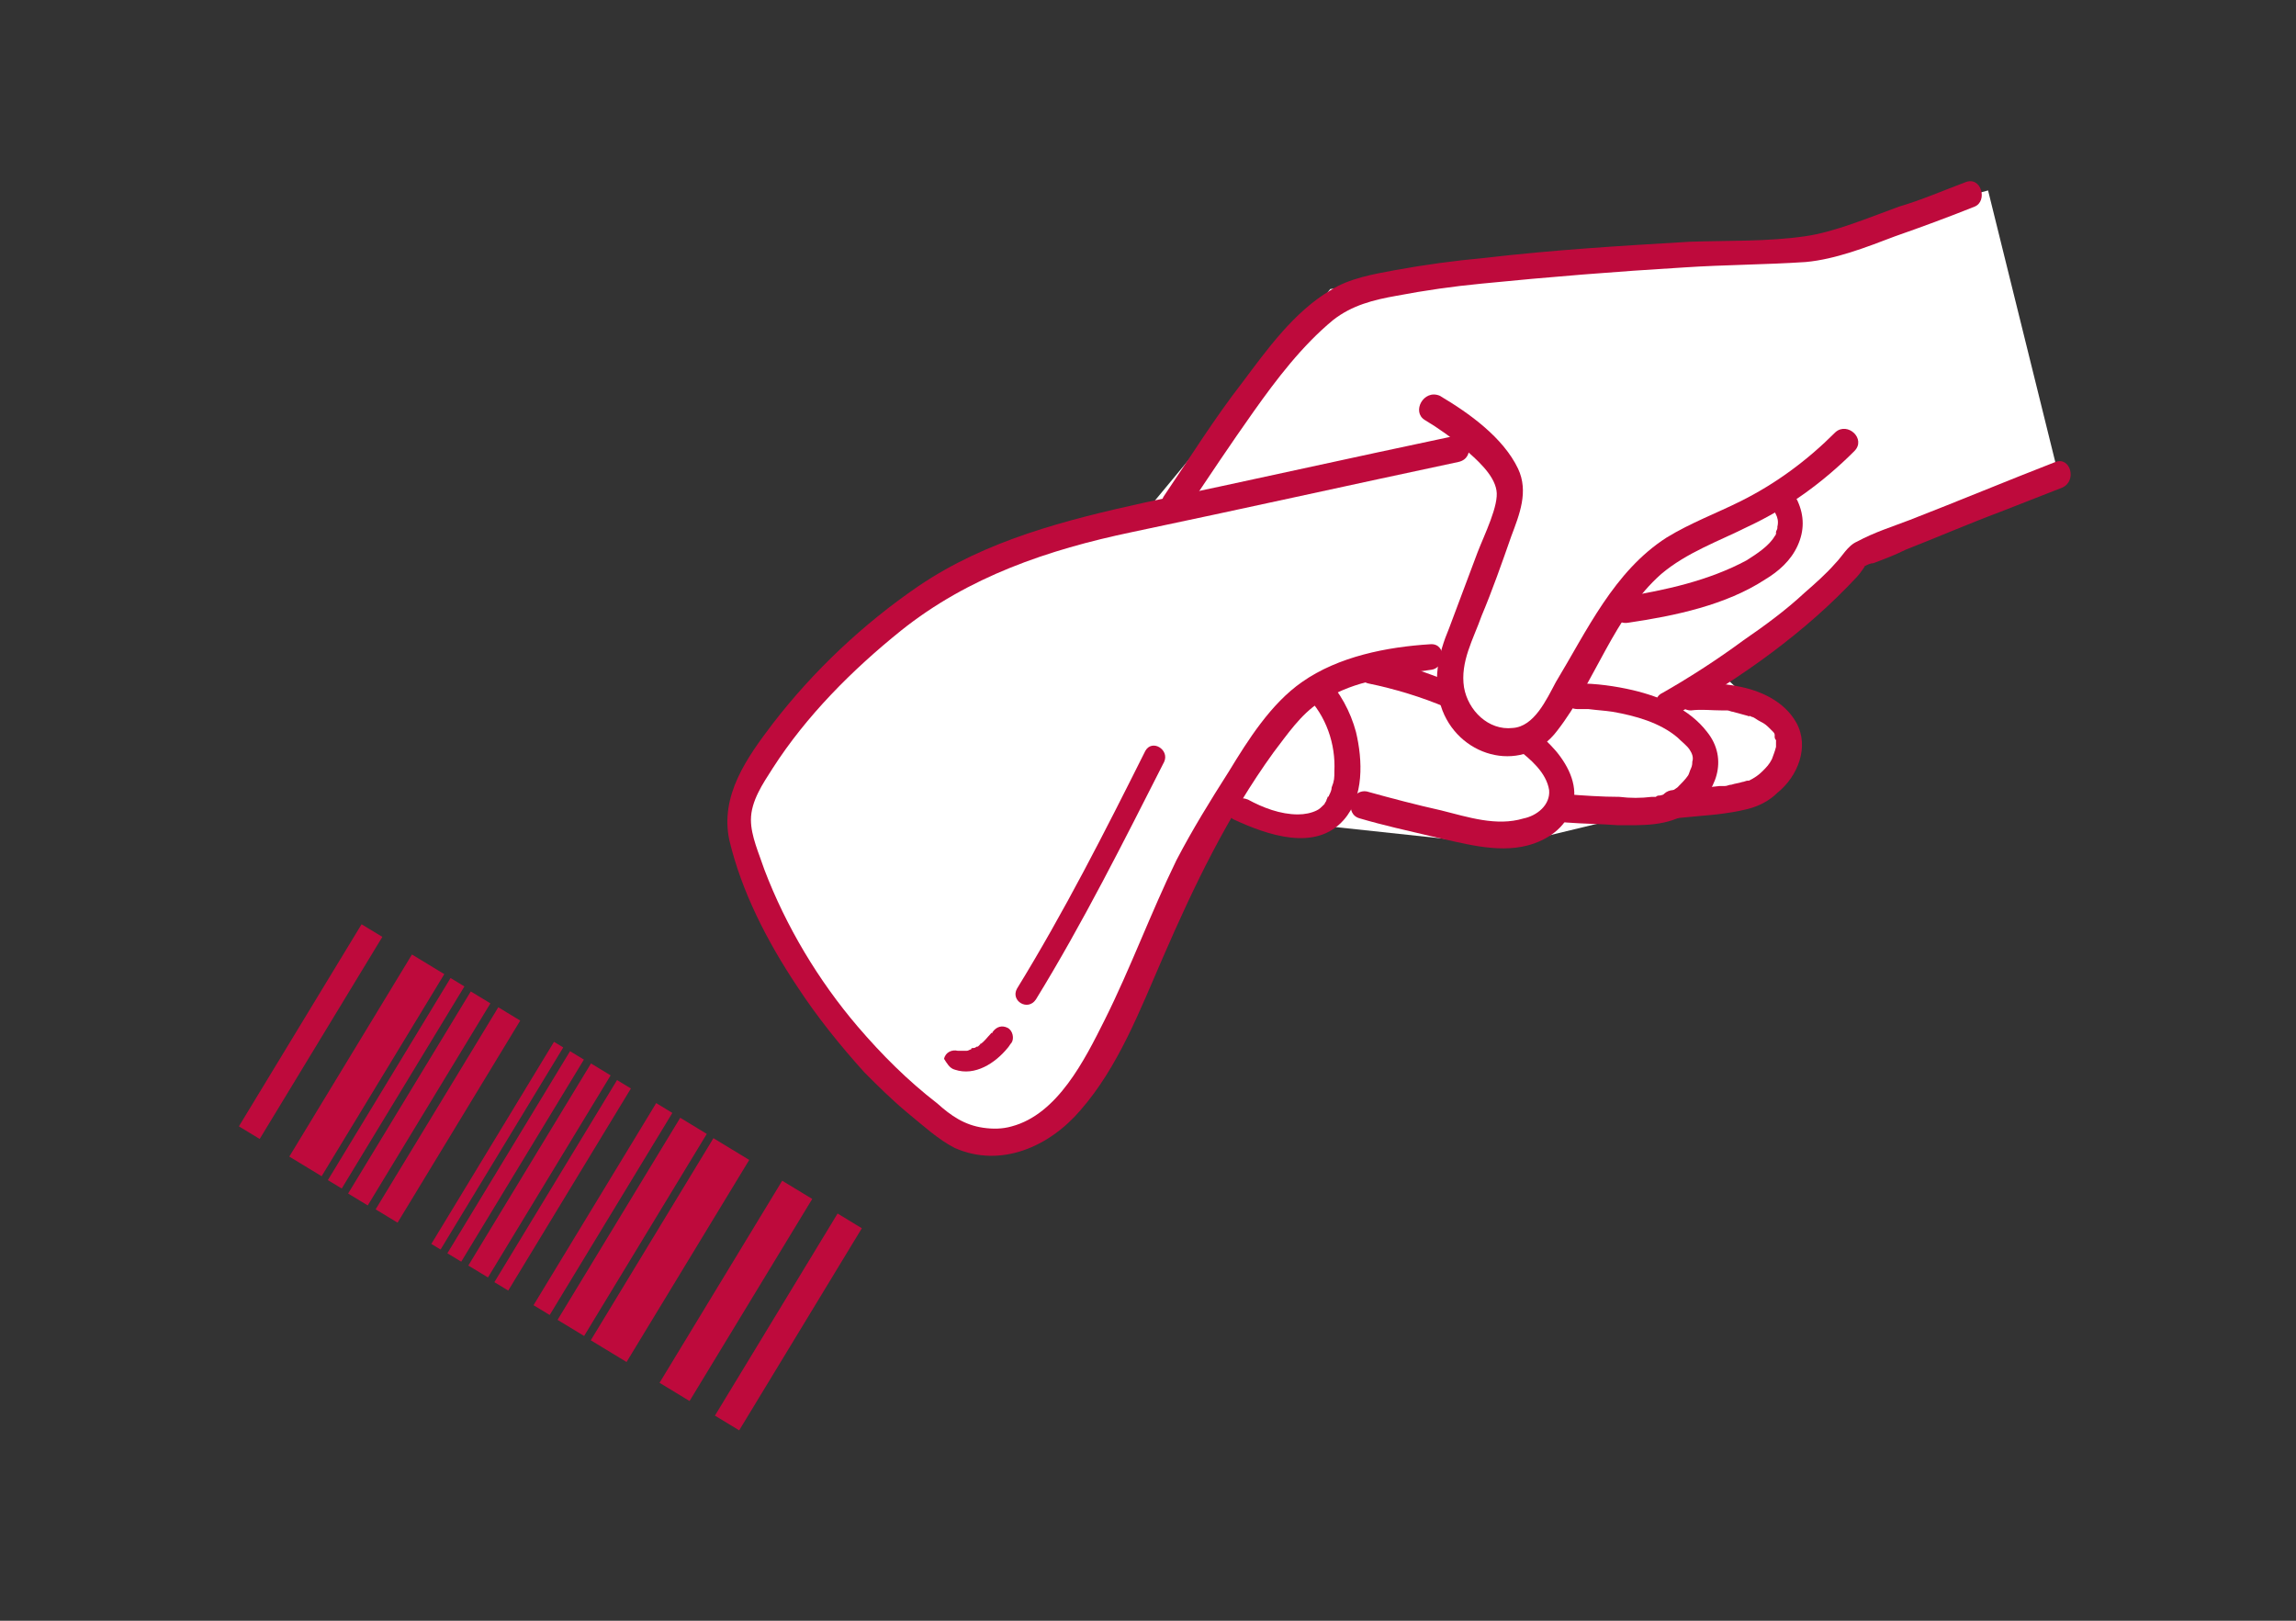 <?xml version="1.0" encoding="utf-8"?>
<!-- Generator: Adobe Illustrator 26.5.0, SVG Export Plug-In . SVG Version: 6.00 Build 0)  -->
<svg version="1.1" id="レイヤー_1" xmlns="http://www.w3.org/2000/svg" xmlns:xlink="http://www.w3.org/1999/xlink" x="0px"
	 y="0px" viewBox="0 0 170 120" style="enable-background:new 0 0 170 120;" xml:space="preserve">
<rect x="0" y="0" width="170" height="120" fill="#333333" stroke="none"/>
<style type="text/css">
	.st0{fill:#FFFFFF;}
	.st1{fill:#BE0A3C;}
</style>
<g>
	<polygon class="st0" points="92,60.5 84.9,37.8 98.5,21.4 133.3,17.8 147.2,14.1 152.2,34.3 138.4,40.7 127.8,50.2 131.7,53.9 
		131.9,57.7 111.6,62.6 	"/>
	<g>
		
			<rect x="24.4" y="81.6" transform="matrix(0.519 -0.855 0.855 0.519 -54.62 68.053)" class="st1" width="17.5" height="1.9"/>
		<rect x="28" y="84.4" transform="matrix(0.519 -0.855 0.855 0.519 -54.757 72.237)" class="st1" width="17.5" height="0.8"/>
		
			<rect x="29.4" y="85" transform="matrix(0.519 -0.855 0.855 0.519 -54.809 73.815)" class="st1" width="17.5" height="1.2"/>
		
			<rect x="22.3" y="80.4" transform="matrix(0.519 -0.855 0.855 0.519 -54.541 65.708)" class="st1" width="17.5" height="1.7"/>
		
			<rect x="18.4" y="77.5" transform="matrix(0.519 -0.855 0.855 0.519 -54.392 61.144)" class="st1" width="17.5" height="2.8"/>
		
			<rect x="20.6" y="79.6" transform="matrix(0.519 -0.855 0.855 0.519 -54.473 63.676)" class="st1" width="17.5" height="1.2"/>
		
			<rect x="31.2" y="85.8" transform="matrix(0.519 -0.855 0.855 0.519 -54.876 75.847)" class="st1" width="17.5" height="1.7"/>
		
			<rect x="14.2" y="75.5" transform="matrix(0.519 -0.855 0.855 0.519 -54.234 56.352)" class="st1" width="17.5" height="1.8"/>
		
			<rect x="45.7" y="94.2" transform="matrix(0.519 -0.855 0.855 0.519 -55.426 92.567)" class="st1" width="17.5" height="2.6"/>
		
			<rect x="32.9" y="87.1" transform="matrix(0.519 -0.855 0.855 0.519 -54.941 77.856)" class="st1" width="17.5" height="1.2"/>
		
			<rect x="40.8" y="91" transform="matrix(0.519 -0.855 0.855 0.519 -55.239 86.89)" class="st1" width="17.5" height="3.1"/>
		
			<rect x="49.6" y="96.8" transform="matrix(0.519 -0.855 0.855 0.519 -55.572 96.982)" class="st1" width="17.5" height="2.1"/>
		
			<rect x="38" y="89.7" transform="matrix(0.519 -0.855 0.855 0.519 -55.133 83.659)" class="st1" width="17.5" height="2.3"/>
		
			<rect x="35.9" y="88.8" transform="matrix(0.519 -0.855 0.855 0.519 -55.053 81.244)" class="st1" width="17.5" height="1.4"/>
	</g>
	<g>
		<g>
			<path class="st1" d="M91.4,60.7c2.4,1.1,6,2.4,8.1,0c1.5-1.7,1.4-4.4,0.9-6.5c-0.4-1.5-1.2-3-2.3-4.1c-0.9-0.9-2.2,0.5-1.4,1.4
				c1.5,1.5,2.2,3.6,2.1,5.6c0,0.5,0,0.7-0.2,1.2c0,0.2-0.1,0.4-0.2,0.6c0,0.1,0,0,0,0c0,0,0,0.1-0.1,0.1c0,0.1-0.1,0.2-0.1,0.3
				c0,0-0.2,0.3-0.1,0.2c0.1-0.1-0.1,0.1-0.1,0.1c-0.2,0.2-0.3,0.3-0.5,0.4c-0.4,0.2-0.9,0.3-1.4,0.3c-1.3,0-2.6-0.5-3.7-1.1
				c-0.5-0.2-1-0.1-1.3,0.3C90.8,59.8,90.9,60.5,91.4,60.7L91.4,60.7z"/>
		</g>
	</g>
	<g>
		<g>
			<path class="st1" d="M100.7,60.6c1.7,0.5,3.5,0.9,5.2,1.3c2.3,0.5,4.9,1.3,7.2,0.7c1.5-0.4,2.8-1.3,3.3-2.8
				c0.5-1.5-0.2-3-1.2-4.2c-2.1-2.4-5-3.9-7.8-5.1c-1.8-0.7-3.7-1.4-5.6-1.8c-1.2-0.3-1.7,1.6-0.5,1.9c3.9,0.8,8,2.4,11.1,4.9
				c0.9,0.7,2.1,1.7,2.3,3c0.1,1.1-0.9,1.9-1.9,2.1c-2,0.6-4.1-0.1-6.1-0.6c-1.8-0.4-3.7-0.9-5.5-1.4C100,58.4,99.5,60.3,100.7,60.6
				L100.7,60.6z"/>
		</g>
	</g>
	<g>
		<path class="st0" d="M106,30.3c1.8,1.1,5.7,4.1,5.7,6.2c0,1.3-3.3,9.6-3.8,10.9c-2.4,5.9,2.7,8.8,5.6,7.1c2-1.3,5.6-10.3,9.1-12.9
			c4.5-3.4,7.8-2.7,13.9-8.8"/>
		<g>
			<path class="st1" d="M105.5,31.1c1,0.6,2,1.3,2.9,2.1c0.9,0.8,2.2,1.9,2.4,3.1c0.2,1.1-0.9,3.3-1.4,4.6c-0.7,1.9-1.4,3.7-2.1,5.6
				c-0.8,1.9-1.3,4-0.5,6.1c1.4,3.6,6.1,4.7,8.5,1.5c2.8-3.6,4.2-8.5,7.7-11.6c1.9-1.6,4.2-2.4,6.4-3.5c3-1.4,5.6-3.3,7.9-5.6
				c0.9-0.9-0.5-2.2-1.4-1.4c-2.1,2.1-4.4,3.8-7,5.1c-1.8,0.9-3.7,1.6-5.5,2.7c-3.9,2.5-5.9,6.9-8.2,10.7c-0.7,1.3-1.6,3.3-3.2,3.4
				c-1.8,0.2-3.3-1.3-3.6-3c-0.3-1.9,0.7-3.6,1.3-5.3c0.8-1.9,1.5-3.9,2.2-5.9c0.6-1.6,1.3-3.3,0.5-5c-1.1-2.3-3.6-4.1-5.8-5.4
				C105.4,28.8,104.5,30.5,105.5,31.1L105.5,31.1z"/>
		</g>
	</g>
	<g>
		<path class="st0" d="M107.9,33.2C99,35.1,90.1,37,81.2,39c-2.8,0.6-5.5,1.7-8.2,2.7c-7.9,3.2-18.8,15-18.3,19.1
			c0.4,4.1,5.6,16.1,16.2,23.2C81,87.7,84,70.4,89.3,61.7c2.1-3.4,4-6.9,6.8-9.7s9.8-3.3,9.8-3.3"/>
		<g>
			<path class="st1" d="M107.6,32.3c-7.6,1.6-15.2,3.3-22.8,4.9C78.9,38.5,73,40,68,43.4c-4.1,2.8-7.8,6.3-10.8,10.2
				c-1.9,2.5-3.9,5.3-3.2,8.6c0.9,3.8,2.8,7.5,5,10.8c1.5,2.3,3.2,4.4,5,6.4c1,1,2,2,3.2,3c1.1,0.9,2.3,2,3.5,2.6
				c3.4,1.5,7-0.1,9.3-2.8c2.8-3.2,4.4-7.4,6.1-11.3c2.3-5.3,4.8-10.5,8.2-15.2c1-1.3,2-2.8,3.4-3.7c1.1-0.7,2.3-1.2,3.5-1.5
				c1.5-0.4,3.1-0.7,4.7-0.9c1.2-0.1,1.2-2,0-1.9c-3.2,0.2-6.8,0.9-9.5,2.8c-2.3,1.6-4,4.3-5.4,6.6c-1.4,2.2-2.7,4.3-3.9,6.6
				c-1.9,3.9-3.4,8-5.3,11.8c-1.5,3-3.5,7-6.9,7.9c-0.7,0.2-1.4,0.2-2.1,0.1c-1.4-0.2-2.4-0.9-3.4-1.8c-2.2-1.7-4.1-3.6-5.9-5.7
				c-2.9-3.4-5.3-7.4-6.9-11.6c-0.4-1.2-1-2.5-1-3.7c0-1.4,0.9-2.7,1.6-3.8c2.5-3.9,5.9-7.3,9.5-10.2c5-4,10.9-6,17.1-7.3
				c8.1-1.7,16.2-3.5,24.2-5.2C109.3,33.9,108.8,32,107.6,32.3L107.6,32.3z"/>
		</g>
	</g>
	<g>
		<g>
			<path class="st1" d="M120.6,46.1c3.4-0.5,7.2-1.3,10.1-3.2c1-0.6,1.9-1.4,2.4-2.5c0.5-1.1,0.5-2.2,0-3.3
				c-0.2-0.5-0.9-0.6-1.3-0.3c-0.5,0.3-0.6,0.8-0.3,1.3c0.1,0.2,0.2,0.5,0.1,0.9c0,0.2,0-0.1,0,0.1c0,0.1-0.1,0.2-0.1,0.3
				c-0.1,0.2,0.1-0.1,0,0.1c0,0.1-0.1,0.2-0.1,0.2c-0.4,0.7-1.3,1.3-2.1,1.8c-2.8,1.5-6,2.2-9.1,2.7c-0.5,0.1-0.8,0.7-0.7,1.2
				C119.6,46,120.1,46.2,120.6,46.1L120.6,46.1z"/>
		</g>
	</g>
	<g>
		<g>
			<path class="st1" d="M116,60.9c1.3,0.1,2.5,0.1,3.8,0.2c1.8,0,3.7,0.1,5.3-1c2-1.4,2.9-3.9,1.3-5.9c-1.3-1.7-3.4-2.6-5.5-3.1
				c-1.3-0.3-2.7-0.5-4.1-0.5c-1.2,0-1.3,1.9,0,1.9c0.3,0,0.5,0,0.8,0c0.8,0.1,1.1,0.1,1.8,0.2c1.7,0.3,3.5,0.8,4.8,1.9
				c0.3,0.3,0.7,0.6,0.9,0.9c0.2,0.3,0.3,0.6,0.2,0.9c0,0.1,0,0.3-0.1,0.5c-0.1,0.2-0.1,0.3-0.2,0.5c-0.2,0.3-0.5,0.6-0.8,0.9
				c-0.4,0.3-0.8,0.5-1.3,0.6c-0.1,0-0.2,0-0.3,0.1c-0.2,0,0.2,0,0,0c-0.1,0-0.2,0-0.3,0c-0.8,0.1-1.6,0.1-2.4,0
				c-1.3,0-2.7-0.1-4-0.2c-0.5,0-1,0.5-1,1C115,60.5,115.5,60.9,116,60.9L116,60.9z"/>
		</g>
	</g>
	<g>
		<g>
			<path class="st1" d="M123.9,60.6c1.1-0.1,2.2-0.2,3.2-0.3c0.8-0.1,1.5-0.2,2.3-0.4c0.8-0.2,1.6-0.6,2.2-1.2
				c1.5-1.2,2.4-3.4,1.4-5.2c-0.9-1.6-2.7-2.4-4.4-2.7c-1.1-0.2-2.3-0.3-3.4-0.2c-0.5,0.1-1,0.4-1,1c0,0.5,0.4,1,1,1
				c0.8-0.1,1.5,0,2.3,0c0.3,0-0.2,0,0.1,0c0.1,0,0.2,0,0.3,0c0.1,0,0.3,0.1,0.4,0.1c0.4,0.1,0.7,0.2,1.1,0.3c0,0,0.2,0.1,0.1,0
				c0.1,0,0.2,0.1,0.3,0.1c0.2,0.1,0.3,0.2,0.5,0.3c0.4,0.2,0.5,0.3,0.8,0.6c0.1,0.1,0.1,0.1,0.2,0.2c-0.1-0.1,0,0,0,0
				c0.1,0.1,0.1,0.2,0.1,0.2c0.1,0.2,0-0.2,0,0.1c0,0.1,0,0.2,0.1,0.3c0.1,0.2,0-0.2,0,0.1c0,0.1,0,0.1,0,0.2c0,0,0,0.4,0,0.2
				c-0.1,0.4-0.2,0.6-0.3,0.9c-0.2,0.4-0.4,0.6-0.7,0.9c-0.3,0.3-0.6,0.5-1,0.7c-0.3,0.2,0.1,0,0,0c0,0-0.1,0-0.1,0
				c-0.1,0-0.3,0.1-0.4,0.1c-0.3,0.1-0.5,0.1-0.8,0.2c-0.2,0-0.3,0.1-0.5,0.1c-0.1,0-0.1,0-0.2,0c-0.1,0-0.1,0,0,0
				c-0.1,0-0.1,0-0.2,0c-1.1,0.1-2.2,0.3-3.4,0.3c-0.5,0-1,0.4-1,1C122.9,60.1,123.4,60.6,123.9,60.6L123.9,60.6z"/>
		</g>
	</g>
	<g>
		<g>
			<path class="st1" d="M145.5,13.5c-1.6,0.6-3.2,1.3-4.9,1.8c-2.2,0.8-4.8,1.9-7,2.2c-2.8,0.4-5.7,0.3-8.5,0.4
				c-5.1,0.3-10.1,0.6-15.2,1.2c-2.2,0.2-4.4,0.5-6.6,0.9c-1.6,0.3-3.4,0.6-4.8,1.5c-2.7,1.6-4.7,4.4-6.5,6.8
				c-2.1,2.7-3.9,5.6-5.8,8.4c-0.7,1,1,2,1.7,1c1.6-2.4,3.2-4.8,4.9-7.2c1.7-2.4,3.6-4.9,5.9-6.8c1.4-1.1,3-1.5,4.7-1.8
				c2.1-0.4,4.2-0.7,6.3-0.9c5-0.5,10-0.9,15-1.2c3-0.2,6-0.2,9-0.4c2.2-0.2,4.5-1.1,6.6-1.9c2-0.7,3.9-1.4,5.9-2.2
				C147.2,14.9,146.7,13,145.5,13.5L145.5,13.5z"/>
		</g>
	</g>
	<g>
		<g>
			<path class="st1" d="M124.1,52.9c4.8-2.7,9.6-6.1,13.4-10.2c0.2-0.2,0.6-0.8,0.6-0.8c-0.1,0.1-0.1,0,0,0c0.2-0.1,0.4-0.2,0.6-0.2
				c0.8-0.3,1.6-0.6,2.4-1c2.3-0.9,4.6-1.9,7-2.8c1.5-0.6,3.1-1.2,4.6-1.8c1.1-0.5,0.6-2.3-0.5-1.9c-3.6,1.4-7.2,2.9-10.8,4.3
				c-1.3,0.5-2.6,0.9-3.9,1.6c-0.7,0.3-1.1,1.1-1.6,1.6c-0.7,0.8-1.5,1.5-2.3,2.2c-1.4,1.3-2.9,2.4-4.5,3.5c-1.9,1.4-3.9,2.7-6,3.9
				C122,51.8,123,53.5,124.1,52.9L124.1,52.9z"/>
		</g>
	</g>
	<g>
		<g>
			<path class="st1" d="M84.8,55.6c-3,6-6,11.9-9.5,17.6c-0.5,0.9,0.8,1.7,1.4,0.8c3.5-5.7,6.5-11.7,9.5-17.6
				C86.6,55.5,85.3,54.7,84.8,55.6L84.8,55.6z"/>
		</g>
	</g>
	<g>
		<g>
			<path class="st1" d="M70.7,79.2c1.5,0.5,3-0.5,3.9-1.6c0.1-0.1,0.2-0.3,0.3-0.4c0.2-0.3,0.1-0.9-0.3-1.1
				c-0.4-0.2-0.8-0.1-1.1,0.3c0,0,0,0.1-0.1,0.1c0.2-0.3,0,0-0.1,0.1c-0.2,0.2-0.4,0.5-0.7,0.7c-0.2,0.1,0.1-0.1,0,0
				c0,0-0.1,0.1-0.1,0.1c-0.1,0.1-0.1,0.1-0.2,0.1c-0.1,0.1-0.2,0.1-0.3,0.1c-0.2,0.1,0.1,0,0,0c0,0-0.1,0-0.1,0.1
				c-0.1,0-0.2,0.1-0.3,0.1c-0.1,0-0.2,0,0,0c-0.1,0-0.1,0-0.2,0c-0.1,0-0.2,0-0.3,0c0.3,0,0.1,0,0,0c-0.1,0-0.1,0-0.2,0
				c-0.4-0.1-0.9,0.1-1,0.6C70.1,78.7,70.3,79.1,70.7,79.2L70.7,79.2z"/>
		</g>
	</g>
</g>
</svg>
